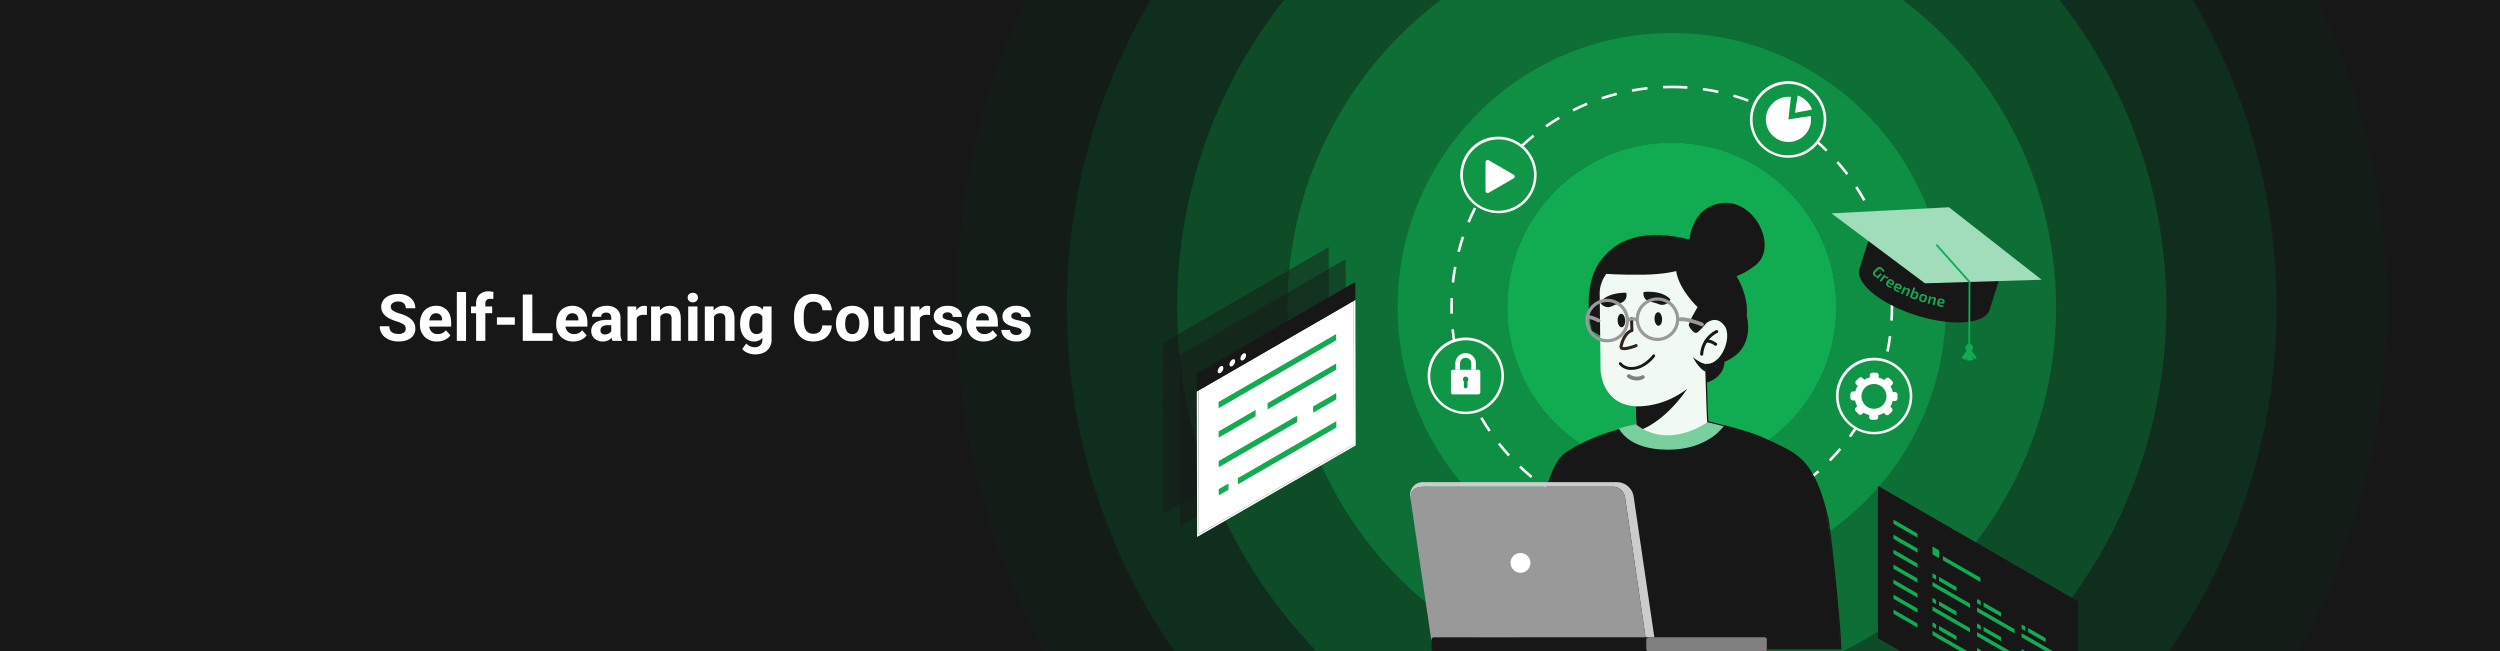 <svg xmlns="http://www.w3.org/2000/svg" xmlns:xlink="http://www.w3.org/1999/xlink" width="1920" height="500" viewBox="0 0 1920 500">
  <rect x="0" y="0" width="1920" height="500" fill="#333333" stroke="none"/>
  <defs>
    <clipPath id="clip-path">
      <rect id="Rectangle_119" data-name="Rectangle 119" width="1920" height="500" fill="none"/>
    </clipPath>
    <clipPath id="clip-Banner_Self_Learning_Course">
      <rect width="1920" height="500"/>
    </clipPath>
  </defs>
  <g id="Banner_Self_Learning_Course" clip-path="url(#clip-Banner_Self_Learning_Course)">
    <rect width="1920" height="500" fill="#fff"/>
    <g id="Group_5868" data-name="Group 5868">
      <rect id="Rectangle_118" data-name="Rectangle 118" width="1920" height="500" fill="#171717"/>
      <g id="Group_5839" data-name="Group 5839">
        <g id="Group_5838" data-name="Group 5838" clip-path="url(#clip-path)">
          <g id="Group_5836" data-name="Group 5836">
            <g id="Group_5666" data-name="Group 5666">
              <circle id="Ellipse_208" data-name="Ellipse 208" cx="549.17" cy="549.17" r="549.17" transform="translate(734.737 -313.288)" fill="#074320" opacity="0.13"/>
              <circle id="Ellipse_209" data-name="Ellipse 209" cx="464.508" cy="464.508" r="464.508" transform="translate(819.399 -228.626)" fill="#09582a" opacity="0.304"/>
              <circle id="Ellipse_210" data-name="Ellipse 210" cx="379.846" cy="379.846" r="379.846" transform="translate(904.061 -143.964)" fill="#0b6d34" opacity="0.478"/>
              <circle id="Ellipse_211" data-name="Ellipse 211" cx="295.184" cy="295.184" r="295.184" transform="translate(988.723 -59.302)" fill="#0d813d" opacity="0.652"/>
              <circle id="Ellipse_212" data-name="Ellipse 212" cx="210.522" cy="210.522" r="210.522" transform="translate(1073.385 25.36)" fill="#0f9647" opacity="0.826"/>
              <circle id="Ellipse_213" data-name="Ellipse 213" cx="125.86" cy="125.86" r="125.86" transform="translate(1158.047 110.022)" fill="#11ab51"/>
              <circle id="Ellipse_214" data-name="Ellipse 214" cx="125.86" cy="125.86" r="125.86" transform="translate(1158.047 110.022)" fill="#11ab51"/>
              <circle id="Ellipse_215" data-name="Ellipse 215" cx="125.86" cy="125.86" r="125.86" transform="translate(1158.047 110.022)" fill="#11ab51"/>
              <circle id="Ellipse_216" data-name="Ellipse 216" cx="125.86" cy="125.86" r="125.86" transform="translate(1158.047 110.022)" fill="#11ab51"/>
              <circle id="Ellipse_217" data-name="Ellipse 217" cx="125.86" cy="125.86" r="125.86" transform="translate(1158.047 110.022)" fill="#11ab51"/>
              <circle id="Ellipse_218" data-name="Ellipse 218" cx="125.86" cy="125.86" r="125.86" transform="translate(1158.047 110.022)" fill="#11ab51"/>
            </g>
            <path id="Ellipse_219" data-name="Ellipse 219" d="M169.113-1V1c-2.212,0-4.451.044-6.656.129l-.078-2C164.61-.956,166.875-1,169.113-1Zm0,0c4.016,0,8.074.142,12.062.421l-.14,2C177.094,1.14,173.082,1,169.113,1ZM150.345.024l.218,1.988c-3.94.432-7.911,1.011-11.8,1.721L138.4,1.765C142.34,1.047,146.358.461,150.345.024Zm42.832.665c3.971.562,7.968,1.274,11.882,2.116l-.421,1.955c-3.868-.832-7.818-1.536-11.742-2.091ZM126.615,4.352l.5,1.937c-3.835.986-7.683,2.124-11.436,3.382l-.635-1.9C118.84,6.5,122.734,5.35,126.615,4.352ZM216.76,5.763c3.847,1.12,7.7,2.394,11.46,3.786l-.695,1.875C223.812,10.049,220,8.79,216.2,7.683ZM103.742,12.014l.769,1.846c-3.653,1.522-7.3,3.2-10.839,4.976l-.9-1.787C96.355,15.249,100.045,13.554,103.742,12.014Zm135.638,2.13c3.646,1.656,7.281,3.466,10.8,5.379l-.954,1.758c-3.481-1.891-7.073-3.679-10.676-5.315ZM82.192,22.853l1.023,1.718c-3.4,2.025-6.773,4.2-10.024,6.462l-1.143-1.641C75.338,27.1,78.751,24.9,82.192,22.853Zm178.386,2.8c3.375,2.156,6.717,4.462,9.934,6.853l-1.193,1.605c-3.179-2.364-6.482-4.642-9.817-6.773ZM62.393,36.632l1.256,1.557C60.567,40.674,57.534,43.3,54.635,46l-1.362-1.464C56.206,41.806,59.275,39.147,62.393,36.632Zm217.543,3.415c3.038,2.611,6.022,5.364,8.869,8.184L287.4,49.652c-2.814-2.786-5.763-5.508-8.766-8.088ZM44.732,53.062l1.462,1.365c-2.7,2.9-5.335,5.923-7.826,9l-1.555-1.258C39.333,59.055,42,55.991,44.732,53.062ZM297.076,57.02c2.642,3.014,5.209,6.159,7.631,9.35l-1.593,1.209c-2.393-3.153-4.93-6.262-7.541-9.24ZM29.557,71.812l1.64,1.145c-2.269,3.248-4.448,6.617-6.479,10.013L23,81.944C25.056,78.507,27.262,75.1,29.557,71.812Zm282.1,4.423c2.192,3.357,4.289,6.833,6.235,10.333l-1.748.972c-1.923-3.459-4-6.895-6.162-10.212ZM17.18,92.516l1.785.9c-1.786,3.536-3.466,7.179-4.995,10.83l-1.845-.772C13.672,99.781,15.372,96.094,17.18,92.516Zm306.2,4.8c1.694,3.633,3.277,7.372,4.706,11.114l-1.868.714c-1.412-3.7-2.977-7.392-4.65-10.982ZM7.866,114.768l1.9.639c-1.264,3.752-2.408,7.6-3.4,11.431l-1.936-.5C5.429,122.457,6.587,118.565,7.866,114.768Zm324.119,5.086c1.158,3.835,2.193,7.761,3.074,11.671l-1.951.44c-.871-3.863-1.894-7.743-3.038-11.533ZM1.817,138.119l1.967.362c-.716,3.89-1.3,7.859-1.741,11.8l-1.988-.222C.5,146.072,1.092,142.055,1.817,138.119Zm335.476,5.265c.6,3.955,1.066,7.989,1.386,11.988l-1.994.159c-.316-3.952-.777-7.938-1.37-11.847ZM-.858,162.092l2,.081c-.093,2.3-.141,4.633-.141,6.94,0,1.658.024,3.338.073,4.992l-2,.058C-.975,172.49-1,170.791-1,169.113-1,166.78-.952,164.417-.858,162.092Zm340.076,5.335c.005.559.008,1.126.008,1.686,0,3.455-.1,6.948-.312,10.383l-2-.12c.2-3.4.308-6.848.308-10.263,0-.553,0-1.114-.008-1.667ZM1.838,186.007c.394,3.945.933,7.921,1.6,11.818l-1.971.339C.792,194.221.246,190.2-.152,186.206Zm333.944,5.242,1.983.261c-.523,3.976-1.2,7.98-2,11.9l-1.959-.4C334.6,199.135,335.265,195.178,335.782,191.249ZM5.882,209.5c.948,3.845,2.047,7.7,3.267,11.47l-1.9.616c-1.235-3.811-2.347-7.717-3.307-11.607ZM331,214.6l1.926.54c-1.082,3.858-2.317,7.726-3.672,11.5l-1.882-.676C328.711,222.235,329.931,218.413,331,214.6ZM13.228,232.177c1.486,3.668,3.123,7.331,4.868,10.888l-1.8.881c-1.766-3.6-3.423-7.306-4.926-11.018Zm309.713,4.857,1.829.809c-1.62,3.663-3.393,7.315-5.271,10.857l-1.767-.937C319.588,244.263,321.341,240.653,322.941,237.034ZM23.727,253.578c1.991,3.42,4.132,6.814,6.363,10.088l-1.653,1.126c-2.257-3.313-4.424-6.747-6.438-10.208Zm288.047,4.517,1.7,1.06c-2.123,3.4-4.4,6.761-6.755,10l-1.617-1.177C307.43,264.776,309.676,261.45,311.774,258.094ZM37.151,273.278c2.455,3.106,5.053,6.164,7.722,9.09l-1.478,1.348c-2.7-2.961-5.329-6.055-7.813-9.2Zm260.589,4.087,1.53,1.289c-2.581,3.064-5.3,6.075-8.1,8.949l-1.435-1.393C292.5,283.368,295.189,280.393,297.74,277.365ZM53.216,290.892c2.868,2.731,5.871,5.393,8.923,7.914l-1.273,1.542c-3.089-2.551-6.126-5.245-9.029-8.008Zm227.918,3.577,1.333,1.491c-2.987,2.671-6.108,5.269-9.274,7.722l-1.225-1.581C275.1,299.677,278.181,297.109,281.134,294.469ZM71.6,306.071c3.225,2.3,6.572,4.514,9.949,6.578L80.5,314.355c-3.417-2.089-6.8-4.328-10.067-6.656Zm190.688,3,1.11,1.664c-3.335,2.225-6.79,4.357-10.271,6.337l-.989-1.738C255.576,313.372,258.991,311.265,262.286,309.066ZM91.937,318.5c3.518,1.821,7.145,3.538,10.78,5.1l-.791,1.837c-3.679-1.583-7.349-3.32-10.909-5.163Zm149.631,2.351.863,1.8c-3.616,1.73-7.339,3.35-11.066,4.816l-.732-1.861C234.315,324.166,237.994,322.564,241.568,320.855Zm-127.735,7.071c3.739,1.3,7.574,2.484,11.4,3.515l-.521,1.931c-3.869-1.043-7.749-2.24-11.533-3.557Zm105.552,1.655.6,1.909c-3.823,1.2-7.739,2.27-11.64,3.191l-.459-1.947C211.738,331.824,215.608,330.763,219.385,329.581Zm-82.537,4.552c3.883.755,7.847,1.38,11.781,1.858l-.241,1.985c-3.982-.484-7.993-1.116-11.922-1.88Zm59.338.925.32,1.974c-3.95.639-7.979,1.146-11.974,1.5l-.179-1.992C188.3,336.19,192.283,335.69,196.186,335.058Zm-35.673,1.952c2.847.143,5.74.216,8.6.216,1.105,0,2.225-.011,3.329-.032l.039,2c-1.117.022-2.25.033-3.368.033-2.893,0-5.821-.074-8.7-.219Z" transform="translate(1114.794 66.769)" fill="#fff"/>
            <g id="Group_5819" data-name="Group 5819">
              <g id="Group_5811" data-name="Group 5811">
                <g id="Group_5810" data-name="Group 5810">
                  <g id="Group_5809" data-name="Group 5809">
                    <path id="Path_3506" data-name="Path 3506" d="M1341.493,242.824s7.545,25.022-17.047,35.007c0,0,.395,11.712-14.06,16.138s-87.956-40-87.956-40-8.182-32.385,6.116-52.785,38.312-24.593,67.386-17.606S1343.845,220.093,1341.493,242.824Z" fill="#171717"/>
                    <path id="Path_3507" data-name="Path 3507" d="M1165.324,498.767h248.284s-3.321-57.442-10.254-99.863c-4.069-24.9-12.7-41.09-22.572-48.186-17.88-12.833-42.489-20.442-57-24.081-7.355-1.858-12.129-2.7-12.129-2.7l-54.911,2.327s-5.086.939-12.637,3.052c-11.542,3.228-28.854,9.214-42.587,18.877C1178.783,364.2,1165.324,498.767,1165.324,498.767Z" fill="#171717"/>
                    <path id="Path_3508" data-name="Path 3508" d="M1244.068,329.317c3.267,5.614,12.246,15.122,35.623,15.513,27.974.469,40.729-13.694,44.054-18.193-7.355-1.858-12.128-2.7-12.128-2.7l-54.911,2.327S1251.619,327.2,1244.068,329.317Z" fill="#7acf9e"/>
                    <path id="Path_3508_-_Outline" data-name="Path 3508 - Outline" d="M1311.65,323.436l.054.009c.048.008,4.875.865,12.164,2.707l.723.183-.443.6a41.634,41.634,0,0,1-12.591,10.9,53.131,53.131,0,0,1-12.765,5.271,67.869,67.869,0,0,1-17.749,2.24c-.449,0-.907,0-1.36-.011-23.613-.395-32.72-10.045-36.047-15.761l-.325-.559.623-.174c7.486-2.095,12.631-3.053,12.682-3.062l.035-.006h.035Zm11.238,3.5c-6.438-1.6-10.782-2.4-11.305-2.5l-54.82,2.323c-.443.084-5.145.986-11.927,2.859,3.482,5.582,12.5,14.334,34.864,14.708.448.008.9.011,1.343.011a66.872,66.872,0,0,0,17.487-2.2,52.131,52.131,0,0,0,12.525-5.17A41.313,41.313,0,0,0,1322.888,326.938Z" fill="#7acf9e"/>
                    <g id="Group_5683" data-name="Group 5683">
                      <g id="Group_5674" data-name="Group 5674">
                        <g id="Group_5673" data-name="Group 5673">
                          <g id="Group_5672" data-name="Group 5672">
                            <g id="Group_5671" data-name="Group 5671">
                              <g id="Group_5670" data-name="Group 5670">
                                <g id="Group_5669" data-name="Group 5669">
                                  <g id="Group_5668" data-name="Group 5668">
                                    <g id="Group_5667" data-name="Group 5667">
                                      <path id="Path_3509" data-name="Path 3509" d="M1256.158,312.412l.587,13.854a43.046,43.046,0,0,0,5.049,3.228c24.667,13.428,49.862-5.554,49.862-5.554l-2.035-48.033-47.088,32.152Z" fill="#f0f9f2"/>
                                    </g>
                                  </g>
                                </g>
                              </g>
                            </g>
                          </g>
                        </g>
                      </g>
                      <g id="Group_5682" data-name="Group 5682">
                        <g id="Group_5681" data-name="Group 5681">
                          <g id="Group_5680" data-name="Group 5680">
                            <g id="Group_5679" data-name="Group 5679">
                              <g id="Group_5678" data-name="Group 5678">
                                <g id="Group_5677" data-name="Group 5677">
                                  <g id="Group_5676" data-name="Group 5676">
                                    <g id="Group_5675" data-name="Group 5675">
                                      <path id="Path_3510" data-name="Path 3510" d="M1256.158,312.412l.587,13.854a43.046,43.046,0,0,0,5.049,3.228c20.139-8.977,34.138-31.1,34.138-31.1l-33.4,9.664Z" fill="#171717"/>
                                    </g>
                                  </g>
                                </g>
                              </g>
                            </g>
                          </g>
                        </g>
                      </g>
                    </g>
                    <g id="Group_5691" data-name="Group 5691">
                      <g id="Group_5690" data-name="Group 5690">
                        <g id="Group_5689" data-name="Group 5689">
                          <g id="Group_5688" data-name="Group 5688">
                            <g id="Group_5687" data-name="Group 5687">
                              <g id="Group_5686" data-name="Group 5686">
                                <g id="Group_5685" data-name="Group 5685">
                                  <g id="Group_5684" data-name="Group 5684">
                                    <path id="Path_3511" data-name="Path 3511" d="M1228.549,224.718l.352,30.028.078,7.355.02,1.331v.078l.235,21.186s1.174,28.658,30.967,27.328a62.784,62.784,0,0,0,29.6-9.351,82.2,82.2,0,0,0,20.208-17.2.02.02,0,0,1,.02-.02l.078-6.044.352-31.3.2-16.745s2.5-30.224-26.311-34.508c-21.049-3.11-40.475,1.174-49.884,12.481-.313.372-.607.743-.88,1.135A25.584,25.584,0,0,0,1228.549,224.718Z" fill="#f0f9f2"/>
                                  </g>
                                </g>
                              </g>
                            </g>
                          </g>
                        </g>
                      </g>
                    </g>
                    <g id="Group_5694" data-name="Group 5694">
                      <g id="Group_5693" data-name="Group 5693">
                        <g id="Group_5692" data-name="Group 5692">
                          <path id="Path_3512" data-name="Path 3512" d="M1252.2,284.066a16.994,16.994,0,0,0,4.415-.4c8.463-1.842,14.1-9.4,14.331-9.726a1.1,1.1,0,0,0-1.777-1.306c-.052.072-5.389,7.216-13.023,8.877-7.56,1.645-10.821-2.828-10.853-2.874a1.1,1.1,0,0,0-1.8,1.272A11.407,11.407,0,0,0,1252.2,284.066Z" fill="#171717"/>
                        </g>
                      </g>
                    </g>
                    <g id="Group_5700" data-name="Group 5700">
                      <g id="Group_5699" data-name="Group 5699">
                        <g id="Group_5698" data-name="Group 5698">
                          <g id="Group_5697" data-name="Group 5697">
                            <g id="Group_5696" data-name="Group 5696">
                              <g id="Group_5695" data-name="Group 5695">
                                <path id="Path_3513" data-name="Path 3513" d="M1250.993,290.582a9.607,9.607,0,0,1-.954-.583,1.46,1.46,0,0,1,1.7-2.37c.193.136,4.513,3.123,9.261.679a1.459,1.459,0,0,1,1.336,2.6A12.052,12.052,0,0,1,1250.993,290.582Z" fill="gray"/>
                              </g>
                            </g>
                          </g>
                        </g>
                      </g>
                    </g>
                    <g id="Group_5707" data-name="Group 5707">
                      <g id="Group_5706" data-name="Group 5706">
                        <g id="Group_5705" data-name="Group 5705">
                          <g id="Group_5704" data-name="Group 5704">
                            <g id="Group_5703" data-name="Group 5703">
                              <g id="Group_5702" data-name="Group 5702">
                                <g id="Group_5701" data-name="Group 5701">
                                  <path id="Path_3514" data-name="Path 3514" d="M1249.724,268.69a39.9,39.9,0,0,0,7.244-2.177,1.178,1.178,0,0,0-.868-2.19c-4.435,1.757-9.277,2.755-9.965,2.053h0a1.719,1.719,0,0,1,.039-.289c2.251-9.9,7.317-11.1,7.368-11.108a1.192,1.192,0,0,0,.946-1.191l-.283-9.18a1.177,1.177,0,1,0-2.353.073l.256,8.312c-1.938.827-6.2,3.622-8.232,12.572a2.5,2.5,0,0,0,.728,2.6C1245.639,269.053,1247.6,269.06,1249.724,268.69Z" fill="#2f241c"/>
                                </g>
                              </g>
                            </g>
                          </g>
                        </g>
                      </g>
                    </g>
                    <g id="Group_5715" data-name="Group 5715">
                      <g id="Group_5714" data-name="Group 5714">
                        <g id="Group_5713" data-name="Group 5713">
                          <g id="Group_5712" data-name="Group 5712">
                            <g id="Group_5711" data-name="Group 5711">
                              <g id="Group_5710" data-name="Group 5710">
                                <g id="Group_5709" data-name="Group 5709">
                                  <g id="Group_5708" data-name="Group 5708">
                                    <path id="Path_3515" data-name="Path 3515" d="M1282.818,229.884h0a6.741,6.741,0,0,1-8.655,3.794,37.512,37.512,0,0,0-6.84-1.928,6.2,6.2,0,0,1-5.006-7.482h0S1276.133,222.409,1282.818,229.884Z" fill="#171717"/>
                                  </g>
                                </g>
                              </g>
                            </g>
                          </g>
                        </g>
                      </g>
                    </g>
                    <g id="Group_5723" data-name="Group 5723">
                      <g id="Group_5722" data-name="Group 5722">
                        <g id="Group_5721" data-name="Group 5721">
                          <g id="Group_5720" data-name="Group 5720">
                            <g id="Group_5719" data-name="Group 5719">
                              <g id="Group_5718" data-name="Group 5718">
                                <g id="Group_5717" data-name="Group 5717">
                                  <g id="Group_5716" data-name="Group 5716">
                                    <path id="Path_3516" data-name="Path 3516" d="M1228.943,232.166h0a6.742,6.742,0,0,0,8.945,3.049,37.526,37.526,0,0,1,6.652-2.5,6.2,6.2,0,0,0,4.356-7.879h0S1234.972,224.153,1228.943,232.166Z" fill="#171717"/>
                                  </g>
                                </g>
                              </g>
                            </g>
                          </g>
                        </g>
                      </g>
                    </g>
                    <g id="Group_5740" data-name="Group 5740">
                      <g id="Group_5731" data-name="Group 5731">
                        <g id="Group_5730" data-name="Group 5730">
                          <g id="Group_5729" data-name="Group 5729">
                            <g id="Group_5728" data-name="Group 5728">
                              <g id="Group_5727" data-name="Group 5727">
                                <g id="Group_5726" data-name="Group 5726">
                                  <g id="Group_5725" data-name="Group 5725">
                                    <g id="Group_5724" data-name="Group 5724">
                                      <path id="Path_3517" data-name="Path 3517" d="M1270.679,245.1c.121,2.865,1.518,5.131,3.121,5.063s2.8-2.444,2.682-5.308-1.518-5.131-3.121-5.063S1270.558,242.237,1270.679,245.1Z" fill="#171717"/>
                                    </g>
                                  </g>
                                </g>
                              </g>
                            </g>
                          </g>
                        </g>
                      </g>
                      <g id="Group_5739" data-name="Group 5739">
                        <g id="Group_5738" data-name="Group 5738">
                          <g id="Group_5737" data-name="Group 5737">
                            <g id="Group_5736" data-name="Group 5736">
                              <g id="Group_5735" data-name="Group 5735">
                                <g id="Group_5734" data-name="Group 5734">
                                  <g id="Group_5733" data-name="Group 5733">
                                    <g id="Group_5732" data-name="Group 5732">
                                      <path id="Path_3518" data-name="Path 3518" d="M1242.343,246.3c.121,2.863,1.518,5.13,3.121,5.062s2.8-2.444,2.682-5.308-1.519-5.131-3.122-5.063S1242.221,243.437,1242.343,246.3Z" fill="#171717"/>
                                    </g>
                                  </g>
                                </g>
                              </g>
                            </g>
                          </g>
                        </g>
                      </g>
                    </g>
                    <g id="Group_5748" data-name="Group 5748">
                      <g id="Group_5747" data-name="Group 5747">
                        <g id="Group_5746" data-name="Group 5746">
                          <g id="Group_5745" data-name="Group 5745">
                            <g id="Group_5744" data-name="Group 5744">
                              <g id="Group_5743" data-name="Group 5743">
                                <g id="Group_5742" data-name="Group 5742">
                                  <g id="Group_5741" data-name="Group 5741">
                                    <path id="Path_3519" data-name="Path 3519" d="M1300.179,274.259c.149.312,4.29,8.9,9.819,11.227l.027-.031.068-6.033S1305.356,278.818,1300.179,274.259Z" fill="#171717"/>
                                  </g>
                                </g>
                              </g>
                            </g>
                          </g>
                        </g>
                      </g>
                    </g>
                    <g id="Group_5756" data-name="Group 5756">
                      <g id="Group_5755" data-name="Group 5755">
                        <g id="Group_5754" data-name="Group 5754">
                          <g id="Group_5753" data-name="Group 5753">
                            <g id="Group_5752" data-name="Group 5752">
                              <g id="Group_5751" data-name="Group 5751">
                                <g id="Group_5750" data-name="Group 5750">
                                  <g id="Group_5749" data-name="Group 5749">
                                    <path id="Path_3520" data-name="Path 3520" d="M1304.582,254.145s10.8-15.868,19.7-4.135c7.335,9.668-4.637,36.18-18.7,27.865Z" fill="#f0f9f2"/>
                                  </g>
                                </g>
                              </g>
                            </g>
                          </g>
                        </g>
                      </g>
                    </g>
                    <g id="Group_5764" data-name="Group 5764">
                      <g id="Group_5763" data-name="Group 5763">
                        <g id="Group_5762" data-name="Group 5762">
                          <g id="Group_5761" data-name="Group 5761">
                            <g id="Group_5760" data-name="Group 5760">
                              <g id="Group_5759" data-name="Group 5759">
                                <g id="Group_5758" data-name="Group 5758">
                                  <g id="Group_5757" data-name="Group 5757">
                                    <path id="Path_3521" data-name="Path 3521" d="M1306.957,273.177c-.043,0-.087,0-.13,0a1.18,1.18,0,0,1-1.1-1.256,22.067,22.067,0,0,1,12.154-18.346,1.179,1.179,0,0,1,.967,2.151h0a19.7,19.7,0,0,0-10.767,16.353A1.18,1.18,0,0,1,1306.957,273.177Z" fill="#171717"/>
                                  </g>
                                </g>
                              </g>
                            </g>
                          </g>
                        </g>
                      </g>
                    </g>
                    <g id="Group_5772" data-name="Group 5772">
                      <g id="Group_5771" data-name="Group 5771">
                        <g id="Group_5770" data-name="Group 5770">
                          <g id="Group_5769" data-name="Group 5769">
                            <g id="Group_5768" data-name="Group 5768">
                              <g id="Group_5767" data-name="Group 5767">
                                <g id="Group_5766" data-name="Group 5766">
                                  <g id="Group_5765" data-name="Group 5765">
                                    <path id="Path_3522" data-name="Path 3522" d="M1317.651,265.568a1.173,1.173,0,0,1-.753-.232c-1.061-.787-4.253-2.7-6.263-2.09a1.179,1.179,0,1,1-.682-2.258c3.5-1.055,7.867,2.094,8.354,2.457a1.179,1.179,0,0,1-.656,2.123Z" fill="#171717"/>
                                  </g>
                                </g>
                              </g>
                            </g>
                          </g>
                        </g>
                      </g>
                    </g>
                    <path id="Path_3523" data-name="Path 3523" d="M1310.457,248.106s-6.132,7.853-8.088,7.573-4.472-3.481-5.31-5.513,6.7-14.284,6.7-14.284-14.245-13.179-16.48-27.711c0,0-8.537,2.515-25.119,2.795s-32.821-.839-32.821-.839,11.44-21.8,46.707-19,43.5,24.313,43.5,24.313v17.606Z" fill="#171717"/>
                    <path id="Path_3524" data-name="Path 3524" d="M1297.338,186.653s.28-27.946,25.431-30.741,43.037,34.094,25.431,47.788-29.419,10.15-29.419,10.15Z" fill="#171717"/>
                    <g id="Group_5808" data-name="Group 5808">
                      <g id="Group_5779" data-name="Group 5779">
                        <g id="Group_5778" data-name="Group 5778">
                          <g id="Group_5777" data-name="Group 5777">
                            <g id="Group_5776" data-name="Group 5776">
                              <g id="Group_5775" data-name="Group 5775">
                                <g id="Group_5774" data-name="Group 5774">
                                  <g id="Group_5773" data-name="Group 5773">
                                    <path id="Path_3525" data-name="Path 3525" d="M1256.281,243.478a16.736,16.736,0,1,1,14.966,18.335A16.752,16.752,0,0,1,1256.281,243.478Zm2.458.249a14.265,14.265,0,1,0,15.629-12.755A14.282,14.282,0,0,0,1258.739,243.727Z" fill="#999"/>
                                  </g>
                                </g>
                              </g>
                            </g>
                          </g>
                        </g>
                      </g>
                      <g id="Group_5786" data-name="Group 5786">
                        <g id="Group_5785" data-name="Group 5785">
                          <g id="Group_5784" data-name="Group 5784">
                            <g id="Group_5783" data-name="Group 5783">
                              <g id="Group_5782" data-name="Group 5782">
                                <g id="Group_5781" data-name="Group 5781">
                                  <g id="Group_5780" data-name="Group 5780">
                                    <path id="Path_3526" data-name="Path 3526" d="M1217.69,244.523a16.736,16.736,0,1,1,14.965,18.336A16.753,16.753,0,0,1,1217.69,244.523Zm2.457.249a14.266,14.266,0,1,0,15.629-12.754A14.282,14.282,0,0,0,1220.147,244.772Z" fill="#999"/>
                                  </g>
                                </g>
                              </g>
                            </g>
                          </g>
                        </g>
                      </g>
                      <g id="Group_5793" data-name="Group 5793">
                        <g id="Group_5792" data-name="Group 5792">
                          <g id="Group_5791" data-name="Group 5791">
                            <g id="Group_5790" data-name="Group 5790">
                              <g id="Group_5789" data-name="Group 5789">
                                <g id="Group_5788" data-name="Group 5788">
                                  <g id="Group_5787" data-name="Group 5787">
                                    <path id="Path_3527" data-name="Path 3527" d="M1250.747,247.476c2.485-2.755,5.418-.623,5.747-.369l1.525-1.943a6.524,6.524,0,0,0-9.107.657Z" fill="#999"/>
                                  </g>
                                </g>
                              </g>
                            </g>
                          </g>
                        </g>
                      </g>
                      <g id="Group_5800" data-name="Group 5800">
                        <g id="Group_5799" data-name="Group 5799">
                          <g id="Group_5798" data-name="Group 5798">
                            <g id="Group_5797" data-name="Group 5797">
                              <g id="Group_5796" data-name="Group 5796">
                                <g id="Group_5795" data-name="Group 5795">
                                  <g id="Group_5794" data-name="Group 5794">
                                    <path id="Path_3528" data-name="Path 3528" d="M1289.908,246.561a1.864,1.864,0,0,0,1.445.159c.216-.042,3.6-.607,15.143,3.717a1.483,1.483,0,0,0,2.028-.774,1.7,1.7,0,0,0-1.18-1.974c-13.285-4.978-17-4.022-17.613-3.779a1.286,1.286,0,0,0-.571,1.955A1.967,1.967,0,0,0,1289.908,246.561Z" fill="#999"/>
                                  </g>
                                </g>
                              </g>
                            </g>
                          </g>
                        </g>
                      </g>
                      <g id="Group_5807" data-name="Group 5807">
                        <g id="Group_5806" data-name="Group 5806">
                          <g id="Group_5805" data-name="Group 5805">
                            <g id="Group_5804" data-name="Group 5804">
                              <g id="Group_5803" data-name="Group 5803">
                                <g id="Group_5802" data-name="Group 5802">
                                  <g id="Group_5801" data-name="Group 5801">
                                    <path id="Path_3529" data-name="Path 3529" d="M1218.232,244.659a1.555,1.555,0,0,0,.886.245c2.628-.07,6.577,1.78,7.877,2.5a1.447,1.447,0,0,0,1.991-.51,1.467,1.467,0,0,0-.648-1.969c-.223-.121-5.479-3-9.483-2.893a1.346,1.346,0,0,0-1.341,1.477A1.541,1.541,0,0,0,1218.232,244.659Z" fill="#999"/>
                                  </g>
                                </g>
                              </g>
                            </g>
                          </g>
                        </g>
                      </g>
                    </g>
                  </g>
                  <path id="Path_3530" data-name="Path 3530" d="M1414.108,498.782l-1-.031c.2-6.475-1.945-30.836-4.019-51.474-2.431-24.19-4.885-44.8-5.835-49.006-3.422-15.146-7.866-27.186-13.208-35.785a41.791,41.791,0,0,0-10.632-11.957c-.51-.4-.951-.747-1.3-1.059-2.486-2.238-17.926-9.859-27.635-13.913-5.342-2.23-16.01-5.276-21.894-6.893-8.45-2.322-15.733-4.092-16.984-4.227l-.38-.041-.06-.378c-.5-3.144-1.526-42.124-1.569-43.782l1-.026c.01.394,1.008,38.272,1.513,43.291,2.168.372,9.472,2.2,16.745,4.2,5.906,1.623,16.621,4.683,22.014,6.934,4.58,1.913,10.862,4.814,16.394,7.571,3.583,1.786,9.844,5.008,11.525,6.522.322.29.75.626,1.247,1.016a42.7,42.7,0,0,1,10.864,12.215c5.4,8.694,9.888,20.837,13.334,36.092.62,2.746,1.685,11.228,2.469,17.859,1.049,8.879,2.252,19.983,3.386,31.267C1412.161,467.848,1414.309,492.259,1414.108,498.782Z" fill="#171717"/>
                </g>
              </g>
              <g id="Group_5815" data-name="Group 5815">
                <g id="Group_5812" data-name="Group 5812">
                  <path id="Path_3531" data-name="Path 3531" d="M1266,492.915v.019h-.158A.455.455,0,0,0,1266,492.915Z" fill="#263238"/>
                  <path id="Path_3532" data-name="Path 3532" d="M1265.582,489.416l.017.052a1.509,1.509,0,0,1,.405-.052Zm.264,3.518H1266v-.019A.455.455,0,0,1,1265.846,492.934Z" fill="#263238"/>
                </g>
                <g id="Group_5813" data-name="Group 5813">
                  <path id="Path_3533" data-name="Path 3533" d="M1265.846,492.934H1266v-.019A.455.455,0,0,1,1265.846,492.934Z" fill="#263238"/>
                </g>
                <g id="Group_5814" data-name="Group 5814">
                  <path id="Path_3534" data-name="Path 3534" d="M1266,489.416a1.509,1.509,0,0,0-.405.052l-.017-.052Z" fill="#fff"/>
                  <path id="Path_3535" data-name="Path 3535" d="M1265.582,489.416l.017.052a1.509,1.509,0,0,1,.405-.052Zm.264,3.518H1266v-.019A.455.455,0,0,1,1265.846,492.934Z" fill="#263238"/>
                </g>
                <path id="Path_3536" data-name="Path 3536" d="M1270.524,489.416h-6.719l-15.81-107.652a9.616,9.616,0,0,0-9.163-7.968H1097.024q-2.111-.079-3.852,0a17.133,17.133,0,0,0-1.723.141c-.3.017-.581.052-.845.087a11.978,11.978,0,0,0-2.972.792,6.113,6.113,0,0,0-1.723.985c-2.2,1.741-2.85,4.8-2.251,9.761l-.563-3.8a9.749,9.749,0,0,1,7.808-11.327,10.137,10.137,0,0,1,2.059-.158h149.07a13.156,13.156,0,0,1,12.593,10.938Z" fill="#ccc"/>
                <path id="Path_3537" data-name="Path 3537" d="M1355.154,489.416H1266a1.509,1.509,0,0,0-.405.052,1.755,1.755,0,0,0-1.354,1.707v7.263A1.765,1.765,0,0,0,1266,500.2h89.15a1.764,1.764,0,0,0,1.759-1.759v-7.263A1.763,1.763,0,0,0,1355.154,489.416ZM1266,492.934h-.158a.455.455,0,0,0,.158-.019Z" fill="gray"/>
                <path id="Path_3538" data-name="Path 3538" d="M1265.582,489.416l.017.052a1.509,1.509,0,0,1,.405-.052Z" fill="#263238"/>
                <path id="Path_3539" data-name="Path 3539" d="M1266,500.2H1101.21a1.753,1.753,0,0,1-1.759-1.759v-7.263a1.72,1.72,0,0,1,1.266-1.671,1.161,1.161,0,0,1,.493-.088h164.372l.017.052a1.755,1.755,0,0,0-1.354,1.707v7.263A1.765,1.765,0,0,0,1266,500.2Z" fill="#171717"/>
                <path id="Path_3540" data-name="Path 3540" d="M1263.805,489.416h-162.6a1.161,1.161,0,0,0-.493.088,1.72,1.72,0,0,0-1.266,1.671v.914a1.908,1.908,0,0,1-.229-.651l-15.389-104.7-.141-.9a1.611,1.611,0,0,1-.034-.282c-.6-4.959.052-8.02,2.251-9.761a6.113,6.113,0,0,1,1.723-.985,11.978,11.978,0,0,1,2.972-.792c.264-.035.546-.07.845-.087a17.133,17.133,0,0,1,1.723-.141q1.742-.079,3.852,0h141.808a9.616,9.616,0,0,1,9.163,7.968Z" fill="#999"/>
              </g>
              <g id="Group_5818" data-name="Group 5818">
                <g id="Group_5817" data-name="Group 5817">
                  <g id="Group_5816" data-name="Group 5816">
                    <path id="Path_3541" data-name="Path 3541" d="M1175.338,432.282a7.607,7.607,0,1,1-7.608-7.607A7.608,7.608,0,0,1,1175.338,432.282Z" fill="#fff"/>
                  </g>
                </g>
              </g>
            </g>
            <g id="Group_5820" data-name="Group 5820">
              <circle id="Ellipse_220" data-name="Ellipse 220" cx="28.459" cy="28.459" r="28.459" transform="translate(1344.689 63.348)" fill="#0f9647"/>
              <path id="Ellipse_220_-_Outline" data-name="Ellipse 220 - Outline" d="M28.459-1A29.467,29.467,0,0,1,39.927,55.6,29.467,29.467,0,0,1,16.992,1.315,29.276,29.276,0,0,1,28.459-1Zm0,56.919A27.467,27.467,0,0,0,39.148,3.157a27.467,27.467,0,0,0-21.376,50.6A27.287,27.287,0,0,0,28.459,55.919Z" transform="translate(1344.689 63.348)" fill="#fff"/>
            </g>
            <g id="Group_5823" data-name="Group 5823">
              <circle id="Ellipse_221" data-name="Ellipse 221" cx="28.459" cy="28.459" r="28.459" transform="translate(1410.75 275.739)" fill="#0f9647"/>
              <path id="Ellipse_221_-_Outline" data-name="Ellipse 221 - Outline" d="M28.459-1A29.467,29.467,0,0,1,39.927,55.6,29.467,29.467,0,0,1,16.992,1.315,29.276,29.276,0,0,1,28.459-1Zm0,56.919A27.467,27.467,0,0,0,39.148,3.157a27.467,27.467,0,0,0-21.376,50.6A27.287,27.287,0,0,0,28.459,55.919Z" transform="translate(1410.75 275.739)" fill="#fff"/>
              <g id="Group_5822" data-name="Group 5822">
                <g id="Group_5821" data-name="Group 5821">
                  <path id="Path_3542" data-name="Path 3542" d="M1455.388,301.1l-1.734-.026a14.634,14.634,0,0,0-1.738-4.293l1.264-1.23a1.969,1.969,0,0,0,.046-2.776l-2.066-2.132a1.976,1.976,0,0,0-2.782-.04l-1.285,1.25a14.823,14.823,0,0,0-4.223-1.8l.025-1.809a1.971,1.971,0,0,0-1.935-2l-1.748-.025-1.22-.02a1.977,1.977,0,0,0-1.995,1.935l-.026,1.814a14.719,14.719,0,0,0-4.273,1.678l-1.249-1.285a1.965,1.965,0,0,0-2.777-.04l-2.132,2.066a1.969,1.969,0,0,0-.04,2.776l1.23,1.265a14.683,14.683,0,0,0-1.865,4.243l-1.728-.025a1.973,1.973,0,0,0-2,1.94l-.045,2.963a1.971,1.971,0,0,0,1.935,2l1.688.025a14.58,14.58,0,0,0,1.7,4.374l-1.184,1.149a1.97,1.97,0,0,0-.04,2.781l2.066,2.127a1.964,1.964,0,0,0,2.776.04l1.164-1.128a14.661,14.661,0,0,0,4.344,1.889l-.025,1.608a1.971,1.971,0,0,0,1.94,1.99l1.749.025,1.214.021a1.972,1.972,0,0,0,2-1.935l.02-1.608a14.515,14.515,0,0,0,4.4-1.759l1.129,1.164a1.979,1.979,0,0,0,2.781.041l2.127-2.066a1.971,1.971,0,0,0,.04-2.782l-1.149-1.184a14.768,14.768,0,0,0,1.835-4.324l1.683.025a1.97,1.97,0,0,0,1.99-1.935l.046-2.968A1.978,1.978,0,0,0,1455.388,301.1Zm-16.176,12.819h-.141a9.5,9.5,0,0,1,.141-19.007h.136a9.5,9.5,0,0,1-.136,19.007Z" fill="#fff"/>
                </g>
              </g>
            </g>
            <g id="Group_5824" data-name="Group 5824">
              <circle id="Ellipse_222" data-name="Ellipse 222" cx="28.459" cy="28.459" r="28.459" transform="translate(1122.204 105.942)" fill="#0f9647"/>
              <path id="Ellipse_222_-_Outline" data-name="Ellipse 222 - Outline" d="M28.459-1A29.467,29.467,0,0,1,39.927,55.6,29.467,29.467,0,0,1,16.992,1.315,29.276,29.276,0,0,1,28.459-1Zm0,56.919A27.467,27.467,0,0,0,39.148,3.157a27.467,27.467,0,0,0-21.376,50.6A27.287,27.287,0,0,0,28.459,55.919Z" transform="translate(1122.204 105.942)" fill="#fff"/>
              <path id="Path_3543" data-name="Path 3543" d="M1162.449,134.139l-19.1-11.024a1.646,1.646,0,0,0-2.469,1.425v22.05a1.646,1.646,0,0,0,2.469,1.426l19.1-11.025A1.646,1.646,0,0,0,1162.449,134.139Z" fill="#fff" fill-rule="evenodd"/>
            </g>
            <g id="Group_5828" data-name="Group 5828">
              <circle id="Ellipse_223" data-name="Ellipse 223" cx="28.459" cy="28.459" r="28.459" transform="translate(1097.146 260.232)" fill="#0f9647"/>
              <path id="Ellipse_223_-_Outline" data-name="Ellipse 223 - Outline" d="M28.459-1A29.467,29.467,0,0,1,39.927,55.6,29.467,29.467,0,0,1,16.992,1.315,29.276,29.276,0,0,1,28.459-1Zm0,56.919A27.467,27.467,0,0,0,39.148,3.157a27.467,27.467,0,0,0-21.376,50.6A27.287,27.287,0,0,0,28.459,55.919Z" transform="translate(1097.146 260.232)" fill="#fff"/>
              <g id="Group_5827" data-name="Group 5827">
                <path id="Path_3544" data-name="Path 3544" d="M1135.322,283.975H1115.89a1.56,1.56,0,0,0-1.56,1.56V301.35a1.56,1.56,0,0,0,1.56,1.56h19.432a1.561,1.561,0,0,0,1.56-1.56V285.535A1.561,1.561,0,0,0,1135.322,283.975Zm-8.273,8.861v4.013a1.4,1.4,0,0,1-2.81,0v-3.955a2.056,2.056,0,0,1-.721-1.568,2.093,2.093,0,1,1,3.531,1.51Z" fill="#fff"/>
                <g id="Group_5826" data-name="Group 5826">
                  <g id="Group_5825" data-name="Group 5825">
                    <path id="Path_3545" data-name="Path 3545" d="M1133.513,279.114v4.861h-3.568v-4.861a4.338,4.338,0,1,0-8.676,0v4.861H1117.7v-4.861a7.905,7.905,0,1,1,15.811,0Z" fill="#fff"/>
                  </g>
                </g>
              </g>
            </g>
            <g id="Group_5835" data-name="Group 5835">
              <g id="Group_5831" data-name="Group 5831">
                <g id="Group_5830" data-name="Group 5830">
                  <g id="Group_5829" data-name="Group 5829">
                    <path id="Path_3546" data-name="Path 3546" d="M1373.523,91.7l17.146-2.62a17.345,17.345,0,1,1-15.241-14.62Z" fill="#fff"/>
                  </g>
                </g>
              </g>
              <g id="Group_5834" data-name="Group 5834">
                <g id="Group_5833" data-name="Group 5833">
                  <g id="Group_5832" data-name="Group 5832">
                    <path id="Path_3547" data-name="Path 3547" d="M1380.635,73.316l-2.082,13.29,13.046-2.45S1389.681,76.708,1380.635,73.316Z" fill="#fff"/>
                  </g>
                </g>
              </g>
            </g>
          </g>
          <g id="Group_5837" data-name="Group 5837">
            <path id="Pfad_45117" data-name="Pfad 45117" d="M1442.219,373.129V490.1l153.769,88.779V461.909Z" fill="#171717"/>
            <path id="Pfad_45119" data-name="Pfad 45119" d="M1472.636,412.945l-18.471-10.664v-3.2l18.471,10.664Z" fill="#11ab51"/>
            <path id="Pfad_45119-2" data-name="Pfad 45119" d="M1472.636,424.459,1454.165,413.8v-3.2l18.471,10.664Z" fill="#11ab51"/>
            <path id="Pfad_45119-3" data-name="Pfad 45119" d="M1472.636,435.974l-18.471-10.664v-3.2l18.471,10.664Z" fill="#11ab51"/>
            <path id="Pfad_45119-4" data-name="Pfad 45119" d="M1520.946,446.923l-28.815-16.616v-3.2l28.856,16.6Z" fill="#11ab51"/>
            <path id="Pfad_45119-5" data-name="Pfad 45119" d="M1512.962,466.8l-28.815-16.616v-3.2l28.856,16.6Z" fill="#11ab51"/>
            <path id="Pfad_45119-6" data-name="Pfad 45119" d="M1472.636,447.488l-18.471-10.664v-3.2l18.471,10.664Z" fill="#11ab51"/>
            <path id="Pfad_45119-7" data-name="Pfad 45119" d="M1472.636,459l-18.471-10.664v-3.2l18.471,10.664Z" fill="#11ab51"/>
            <path id="Pfad_45119-8" data-name="Pfad 45119" d="M1472.636,470.517l-18.471-10.664v-3.2l18.471,10.664Z" fill="#11ab51"/>
            <path id="Pfad_45119-9" data-name="Pfad 45119" d="M1472.636,482.032l-18.471-10.664v-3.2l18.471,10.664Z" fill="#11ab51"/>
            <path id="Pfad_45145" data-name="Pfad 45145" d="M1484.171,425.759l5.061,2.923v-6.047l-5.061-2.922Z" fill="#11ab51"/>
            <path id="Path_3548" data-name="Path 3548" d="M1502.612,450.78V454l-13.445-7.753v-3.2Z" fill="#11ab51"/>
            <path id="Pfad_45145-2" data-name="Pfad 45145" d="M1484.171,443.656l2.8,1.619v-3.348l-2.8-1.618Z" fill="#11ab51"/>
            <path id="Pfad_45119-10" data-name="Pfad 45119" d="M1512.962,485.622l-28.815-16.617v-3.2L1513,482.4Z" fill="#11ab51"/>
            <path id="Path_3549" data-name="Path 3549" d="M1502.612,469.6v3.219l-13.445-7.753v-3.2Z" fill="#11ab51"/>
            <path id="Pfad_45145-3" data-name="Pfad 45145" d="M1484.171,462.476l2.8,1.618v-3.347l-2.8-1.618Z" fill="#11ab51"/>
            <path id="Pfad_45119-11" data-name="Pfad 45119" d="M1512.962,504.442l-28.815-16.617v-3.2l28.856,16.6Z" fill="#11ab51"/>
            <path id="Path_3550" data-name="Path 3550" d="M1502.612,488.419v3.219l-13.445-7.753v-3.2Z" fill="#11ab51"/>
            <path id="Pfad_45145-4" data-name="Pfad 45145" d="M1484.171,481.3l2.8,1.618v-3.348l-2.8-1.617Z" fill="#11ab51"/>
            <path id="Pfad_45119-12" data-name="Pfad 45119" d="M1547.18,486.437l-28.816-16.617v-3.2l28.856,16.6Z" fill="#11ab51"/>
            <path id="Path_3551" data-name="Path 3551" d="M1536.83,470.414v3.219l-13.445-7.753v-3.2Z" fill="#11ab51"/>
            <path id="Pfad_45145-5" data-name="Pfad 45145" d="M1518.388,463.291l2.8,1.618v-3.348l-2.8-1.617Z" fill="#11ab51"/>
            <path id="Pfad_45119-13" data-name="Pfad 45119" d="M1547.18,505.256l-28.816-16.616v-3.2l28.856,16.6Z" fill="#11ab51"/>
            <path id="Path_3552" data-name="Path 3552" d="M1536.83,489.234v3.219l-13.445-7.753v-3.2Z" fill="#11ab51"/>
            <path id="Pfad_45145-6" data-name="Pfad 45145" d="M1518.388,482.111l2.8,1.618v-3.348l-2.8-1.618Z" fill="#11ab51"/>
            <path id="Pfad_45119-14" data-name="Pfad 45119" d="M1547.18,524.076l-28.816-16.617v-3.2l28.856,16.6Z" fill="#11ab51"/>
            <path id="Path_3553" data-name="Path 3553" d="M1536.83,508.054v3.219l-13.445-7.753v-3.2Z" fill="#11ab51"/>
            <path id="Pfad_45145-7" data-name="Pfad 45145" d="M1518.388,500.93l2.8,1.619V499.2l-2.8-1.618Z" fill="#11ab51"/>
            <path id="Pfad_45119-15" data-name="Pfad 45119" d="M1581.4,506.071l-28.815-16.617v-3.2l28.856,16.6Z" fill="#11ab51"/>
            <path id="Path_3554" data-name="Path 3554" d="M1571.048,490.049v3.219l-13.445-7.753v-3.2Z" fill="#11ab51"/>
            <path id="Pfad_45145-8" data-name="Pfad 45145" d="M1552.606,482.925l2.8,1.619V481.2l-2.8-1.618Z" fill="#11ab51"/>
            <path id="Pfad_45119-16" data-name="Pfad 45119" d="M1581.4,524.891l-28.815-16.617v-3.2l28.856,16.6Z" fill="#11ab51"/>
            <path id="Path_3555" data-name="Path 3555" d="M1571.048,508.868v3.219l-13.445-7.753v-3.2Z" fill="#11ab51"/>
            <path id="Pfad_45145-9" data-name="Pfad 45145" d="M1552.606,501.745l2.8,1.618v-3.347l-2.8-1.618Z" fill="#11ab51"/>
            <path id="Pfad_45119-17" data-name="Pfad 45119" d="M1581.4,543.71l-28.815-16.616v-3.2l28.856,16.6Z" fill="#11ab51"/>
            <path id="Path_3556" data-name="Path 3556" d="M1571.048,527.688v3.219l-13.445-7.753v-3.2Z" fill="#11ab51"/>
            <path id="Pfad_45145-10" data-name="Pfad 45145" d="M1552.606,520.565l2.8,1.618v-3.348l-2.8-1.618Z" fill="#11ab51"/>
          </g>
        </g>
      </g>
      <g id="Group_5863" data-name="Group 5863">
        <g id="Group_5842" data-name="Group 5842" opacity="0.45">
          <g id="Group_5841" data-name="Group 5841" style="isolation: isolate">
            <g id="Group_5840" data-name="Group 5840">
              <path id="Path_3557" data-name="Path 3557" d="M1016.26,212.843a1.775,1.775,0,0,0-.346-.821A1.505,1.505,0,0,1,1016.26,212.843Z" fill="#171717"/>
              <path id="Path_3558" data-name="Path 3558" d="M1033.792,330.542,906.184,404.2l-.259-117.06v-3l-.043-11.39,127.607-73.681.043,14.395Z" fill="#171717"/>
            </g>
          </g>
        </g>
        <g id="Group_5845" data-name="Group 5845" opacity="0.45">
          <g id="Group_5844" data-name="Group 5844" style="isolation: isolate">
            <g id="Group_5843" data-name="Group 5843">
              <path id="Path_3559" data-name="Path 3559" d="M1003.278,203.512a1.78,1.78,0,0,0-.346-.821A1.505,1.505,0,0,1,1003.278,203.512Z" fill="#171717"/>
              <path id="Path_3560" data-name="Path 3560" d="M1020.809,321.211,893.2,394.87l-.259-117.06v-3l-.043-11.391,127.607-73.681.043,14.395Z" fill="#171717"/>
            </g>
          </g>
        </g>
        <g id="Group_5862" data-name="Group 5862">
          <g id="Group_5853" data-name="Group 5853">
            <g id="Group_5852" data-name="Group 5852" style="isolation: isolate">
              <g id="Group_5846" data-name="Group 5846">
                <path id="Path_3561" data-name="Path 3561" d="M1039.857,341.311,920.7,410.113l-.247-110.227,119.159-68.8Z" fill="#fff"/>
              </g>
              <g id="Group_5847" data-name="Group 5847">
                <path id="Path_3562" data-name="Path 3562" d="M1041.177,342.075l-121.8,70.308-.248-111.733,1.321-.763.247,110.227,119.159-68.8-.247-110.226,1.32-.763Z" fill="#fff"/>
              </g>
              <g id="Group_5848" data-name="Group 5848">
                <path id="Path_3563" data-name="Path 3563" d="M919.078,286.9l.043,10.872v2.875l1.318-.756,119.178-68.818,1.318-.757-.043-13.746Z" fill="#171717"/>
              </g>
              <g id="Group_5849" data-name="Group 5849">
                <path id="Path_3564" data-name="Path 3564" d="M937.363,281.4c1.2-.691,2.172-.135,2.176,1.24a4.77,4.77,0,0,1-2.162,3.745c-1.209.7-2.172.135-2.176-1.24A4.747,4.747,0,0,1,937.363,281.4Z" fill="#fff"/>
              </g>
              <g id="Group_5850" data-name="Group 5850">
                <path id="Path_3565" data-name="Path 3565" d="M954.833,271.572c1.2-.691,2.172-.136,2.176,1.24a4.748,4.748,0,0,1-2.162,3.745c-1.209.7-2.184.155-2.188-1.234A4.771,4.771,0,0,1,954.833,271.572Z" fill="#fff"/>
              </g>
              <g id="Group_5851" data-name="Group 5851">
                <path id="Path_3566" data-name="Path 3566" d="M946.417,276.172c1.2-.692,2.172-.136,2.176,1.24a4.767,4.767,0,0,1-2.162,3.744c-1.2.691-2.172.136-2.176-1.24A4.77,4.77,0,0,1,946.417,276.172Z" fill="#fff"/>
              </g>
            </g>
          </g>
          <g id="Group_5861" data-name="Group 5861">
            <g id="Group_5854" data-name="Group 5854">
              <path id="Path_3567" data-name="Path 3567" d="M1025.783,324.368l.01,3.663-74.559,43.047-.01-3.663Z" fill="#11ab51"/>
              <path id="Path_3567_-_Outline" data-name="Path 3567 - Outline" d="M1026.281,323.5l.014,4.816-.251.145-75.307,43.478-.014-4.816.251-.145Zm-.988,4.24-.007-2.51L951.725,367.7l.007,2.51Z" fill="#11ab51"/>
            </g>
            <g id="Group_5855" data-name="Group 5855">
              <path id="Path_3568" data-name="Path 3568" d="M1025.733,302.775l.01,3.663-16.735,9.662-.01-3.663Z" fill="#11ab51"/>
              <path id="Path_3568_-_Outline" data-name="Path 3568 - Outline" d="M1026.231,301.911l.014,4.816-17.733,10.238-.014-4.816Zm-.988,4.24-.007-2.51-15.736,9.085.007,2.51Z" fill="#11ab51"/>
            </g>
            <g id="Group_5856" data-name="Group 5856">
              <path id="Path_3569" data-name="Path 3569" d="M1025.684,280.02l.01,3.663-51.673,29.834-.01-3.663Z" fill="#11ab51"/>
              <path id="Path_3569_-_Outline" data-name="Path 3569 - Outline" d="M1026.181,279.156l.014,4.816-52.672,30.41-.014-4.816.251-.145Zm-.988,4.24-.007-2.51-50.675,29.257.007,2.51Z" fill="#11ab51"/>
            </g>
            <g id="Group_5857" data-name="Group 5857">
              <path id="Path_3570" data-name="Path 3570" d="M942.963,372.184l.01,3.663-6.459,3.729-.01-3.663Z" fill="#11ab51"/>
              <path id="Path_3570_-_Outline" data-name="Path 3570 - Outline" d="M943.461,371.32l.014,4.816-7.458,4.306L936,375.625Zm-.988,4.24-.007-2.51L937,376.2l.007,2.51Z" fill="#11ab51"/>
            </g>
            <g id="Group_5858" data-name="Group 5858">
              <path id="Path_3571" data-name="Path 3571" d="M995.725,320.1l.01,3.663-59.27,34.22-.01-3.663Z" fill="#11ab51"/>
              <path id="Path_3571_-_Outline" data-name="Path 3571 - Outline" d="M996.222,319.236l.014,4.816-60.269,34.8-.014-4.816Zm-.988,4.24-.007-2.51-58.272,33.643.007,2.51Z" fill="#11ab51"/>
            </g>
            <g id="Group_5859" data-name="Group 5859">
              <path id="Path_3572" data-name="Path 3572" d="M963.782,315.759l.01,3.663-27.377,15.806-.01-3.663Z" fill="#11ab51"/>
              <path id="Path_3572_-_Outline" data-name="Path 3572 - Outline" d="M964.28,314.895l.014,4.816-28.376,16.383-.014-4.816Zm-.988,4.24-.007-2.51-26.379,15.23.007,2.51Z" fill="#11ab51"/>
            </g>
            <g id="Group_5860" data-name="Group 5860">
              <path id="Path_3573" data-name="Path 3573" d="M1025.639,257.434l.01,3.663L936.37,312.643l-.01-3.663Z" fill="#11ab51"/>
              <path id="Path_3573_-_Outline" data-name="Path 3573 - Outline" d="M1026.136,256.57l.014,4.816-.251.145-90.026,51.977-.014-4.816.251-.145Zm-.988,4.24-.007-2.51L936.86,309.268l.007,2.51Z" fill="#11ab51"/>
            </g>
          </g>
        </g>
      </g>
      <g id="Group_5867" data-name="Group 5867">
        <g id="Group_5864" data-name="Group 5864">
          <path id="Path_3574" data-name="Path 3574" d="M1539.454,201.775l-11.414,36.134c-3.5,11.073-28.7,12.984-56.294,4.271-12.353-3.9-23.09-9.27-30.867-15.006q-.629-.46-1.227-.927-1.417-1.092-2.682-2.2a36.591,36.591,0,0,1-6.5-7.182c-2.456-3.722-3.36-7.322-2.353-10.513l11.413-36.133,5.841,1.845,8.042,2.54,3.09.975,1.39.44Z" fill="#171717"/>
          <path id="Path_3575" data-name="Path 3575" d="M1478.336,217.577l89.625-2.742-71.178-55.666-90.238,4.685Z" fill="#a1ddba"/>
          <path id="Path_3576" data-name="Path 3576" d="M1512.364,267.613h0a.715.715,0,0,1-.711-.717l.215-50.1-24.839-27.952a.713.713,0,1,1,1.066-.948l25.021,28.156a.72.72,0,0,1,.18.477l-.216,50.37A.714.714,0,0,1,1512.364,267.613Z" fill="#11ab51"/>
          <circle id="Ellipse_224" data-name="Ellipse 224" cx="2.927" cy="2.927" r="2.927" transform="translate(1508.734 265.084) rotate(-16.215)" fill="#11ab51"/>
          <path id="Path_3577" data-name="Path 3577" d="M1516.414,275.9l-1.783-2.847.84,3.306a8.245,8.245,0,0,1-4.914.414l-.15-2.409-.732,2.159a8.178,8.178,0,0,1-3.152-1.983l5.84-7.461,5.775,7.512A8.092,8.092,0,0,1,1516.414,275.9Z" fill="#11ab51"/>
        </g>
        <g id="Group_5866" data-name="Group 5866">
          <g id="Group_5865" data-name="Group 5865">
            <path id="Path_3578" data-name="Path 3578" d="M1441.859,214.189l-.792-.786.482-.672a3.561,3.561,0,0,1-2.4-1.018c-1.3-1.293-.892-2.779,1.212-4.9,2.333-2.35,3.674-2.355,5.572-.47a8.923,8.923,0,0,1,1.492,1.869l-.871.708c-.52-.584-1.1-1.193-1.5-1.59-1.116-1.107-1.736-1.266-3.637.649-1.565,1.576-1.816,2.357-1.025,3.143a3.237,3.237,0,0,0,1.641.817l2.155-2.171,1.039,1.031Z" fill="#11ab51"/>
            <path id="Path_3579" data-name="Path 3579" d="M1449.451,214.107l-.336-.253a5.327,5.327,0,0,0-1.869-.747l-2.5,3.315-1.169-.88,3.537-4.7.91.686-.414.769a3.988,3.988,0,0,1,2.556.634l.23.173Z" fill="#11ab51"/>
            <path id="Path_3580" data-name="Path 3580" d="M1450.183,217.406c-.466.968-.206,1.387.648,1.924a19.825,19.825,0,0,0,1.865,1l-.387.863a6.451,6.451,0,0,1-2.263-.956c-1.81-1.138-2.03-2.3-.841-4.189,1.24-1.971,2.371-2.168,4.058-1.106,1.616,1.016,1.889,2.025,1.179,3.153a1.447,1.447,0,0,1-2.226.585Zm2.231.2c.4.249.645-.034.811-.3.333-.528.238-.872-.525-1.352-.854-.537-1.3-.452-1.993.576Z" fill="#11ab51"/>
            <path id="Path_3581" data-name="Path 3581" d="M1456,220.854c-.393,1-.1,1.4.79,1.868a20.077,20.077,0,0,0,1.933.858l-.32.889a6.435,6.435,0,0,1-2.327-.781c-1.888-1-2.194-2.136-1.153-4.108,1.087-2.058,2.2-2.339,3.958-1.409,1.686.89,2.035,1.874,1.413,3.051a1.446,1.446,0,0,1-2.173.752Zm2.236.028c.413.218.641-.083.786-.358.291-.552.17-.887-.626-1.307-.89-.471-1.333-.352-1.941.724Z" fill="#11ab51"/>
            <path id="Path_3582" data-name="Path 3582" d="M1463.176,221.45a4.33,4.33,0,0,1,2.744.1,1.466,1.466,0,0,1,.813,2.151l-1.8,4.032-1.337-.6,1.622-3.626c.269-.6.2-.831-.227-1.022a4.03,4.03,0,0,0-2.058-.131l-1.67,3.736-1.336-.6,2.4-5.368,1.117.5Z" fill="#11ab51"/>
            <path id="Path_3583" data-name="Path 3583" d="M1470.316,222.958a5.024,5.024,0,0,1-.618,1.23,2.978,2.978,0,0,1,2.373-.169c1.37.517,1.7,1.579.925,3.634-.666,1.763-1.631,2.721-3.687,1.944a9.175,9.175,0,0,1-2.526-1.429l2.863-7.58,1.37.517Zm-1.858,4.919a5.55,5.55,0,0,0,1.229.618c.881.32,1.367.016,1.905-1.372.481-1.307.462-1.8-.47-2.154a2.521,2.521,0,0,0-1.6.1Z" fill="#11ab51"/>
            <path id="Path_3584" data-name="Path 3584" d="M1479.672,229.818c-.665,2.154-1.659,2.726-3.675,2.1s-2.537-1.662-1.871-3.817,1.673-2.734,3.7-2.107S1480.338,227.663,1479.672,229.818Zm-4.091-1.264c-.447,1.444-.272,1.937.76,2.256,1.007.311,1.441.006,1.887-1.438s.264-1.952-.744-2.264C1476.453,226.79,1476.031,227.1,1475.581,228.554Z" fill="#11ab51"/>
            <path id="Path_3585" data-name="Path 3585" d="M1482.887,228.552a4.33,4.33,0,0,1,2.721-.369,1.465,1.465,0,0,1,1.165,1.983l-1.095,4.279-1.419-.363.986-3.849c.163-.639.056-.852-.4-.968a4.026,4.026,0,0,0-2.05.218l-1.015,3.965-1.418-.363,1.458-5.7,1.186.3Z" fill="#11ab51"/>
            <path id="Path_3586" data-name="Path 3586" d="M1489.23,232.814c-.086,1.071.309,1.368,1.3,1.56a20.166,20.166,0,0,0,2.1.261l-.049.944a6.418,6.418,0,0,1-2.455-.073c-2.1-.408-2.722-1.409-2.3-3.6.444-2.286,1.428-2.877,3.383-2.5,1.873.364,2.492,1.205,2.237,2.513-.2,1.037-.791,1.558-1.863,1.349Zm2.15-.622c.46.09.589-.264.649-.571.118-.612-.1-.9-.978-1.07-.99-.192-1.379.05-1.65,1.257Z" fill="#11ab51"/>
          </g>
        </g>
      </g>
      <g id="MORE_THAN_100_000_VULNERABILITY_TESTS" data-name="MORE THAN 100 000 VULNERABILITY TESTS" style="isolation: isolate">
        <path id="Path_13970" data-name="Path 13970" d="M21.606-9.326a3.758,3.758,0,0,0-1.465-3.186,19.213,19.213,0,0,0-5.273-2.344,37.383,37.383,0,0,1-6.03-2.429Q2.783-20.557,2.783-26.1a8.584,8.584,0,0,1,1.624-5.139A10.59,10.59,0,0,1,9.07-34.766a17.551,17.551,0,0,1,6.824-1.27,15.975,15.975,0,0,1,6.787,1.379,10.807,10.807,0,0,1,4.626,3.894,10.19,10.19,0,0,1,1.648,5.713H21.631a4.793,4.793,0,0,0-1.538-3.8A6.323,6.323,0,0,0,15.771-30.2,6.755,6.755,0,0,0,11.6-29.065a3.581,3.581,0,0,0-1.489,2.991,3.43,3.43,0,0,0,1.746,2.905,19.722,19.722,0,0,0,5.139,2.2q6.25,1.88,9.106,4.663a9.287,9.287,0,0,1,2.856,6.934,8.555,8.555,0,0,1-3.491,7.239Q21.973.488,16.064.488a18.151,18.151,0,0,1-7.471-1.5A11.822,11.822,0,0,1,3.455-5.127a10.535,10.535,0,0,1-1.77-6.055H9.033q0,5.884,7.031,5.884A6.84,6.84,0,0,0,20.142-6.36,3.455,3.455,0,0,0,21.606-9.326Zm24,9.814a12.968,12.968,0,0,1-9.46-3.564,12.67,12.67,0,0,1-3.65-9.5v-.684a15.958,15.958,0,0,1,1.538-7.117,11.288,11.288,0,0,1,4.358-4.834,12.232,12.232,0,0,1,6.433-1.7,10.963,10.963,0,0,1,8.533,3.418q3.113,3.418,3.113,9.692v2.881H39.648a6.554,6.554,0,0,0,2.063,4.15A6.236,6.236,0,0,0,46.069-5.2a7.616,7.616,0,0,0,6.372-2.954l3.467,3.882a10.592,10.592,0,0,1-4.3,3.5A14.1,14.1,0,0,1,45.605.488ZM44.8-21.191a4.418,4.418,0,0,0-3.406,1.416,7.316,7.316,0,0,0-1.672,4.053h9.814v-.562a5.216,5.216,0,0,0-1.27-3.625A4.56,4.56,0,0,0,44.8-21.191ZM67.92,0H60.84V-37.5h7.08Zm7.739,0V-21.24H71.729v-5.176h3.931v-2.246a9.12,9.12,0,0,1,2.551-6.9,9.88,9.88,0,0,1,7.141-2.454,16.494,16.494,0,0,1,3.589.488l-.073,5.469a9,9,0,0,0-2.148-.22q-3.979,0-3.979,3.735v2.124h5.249v5.176H82.739V0Zm29.712-12.378H91.626v-5.688h13.745Zm13.452,6.494h15.552V0H111.5V-35.547h7.324ZM150.269.488a12.968,12.968,0,0,1-9.46-3.564,12.67,12.67,0,0,1-3.65-9.5v-.684a15.958,15.958,0,0,1,1.538-7.117,11.288,11.288,0,0,1,4.358-4.834,12.232,12.232,0,0,1,6.433-1.7,10.963,10.963,0,0,1,8.533,3.418q3.113,3.418,3.113,9.692v2.881H144.312a6.554,6.554,0,0,0,2.063,4.15A6.236,6.236,0,0,0,150.732-5.2,7.616,7.616,0,0,0,157.1-8.154l3.467,3.882a10.592,10.592,0,0,1-4.3,3.5A14.1,14.1,0,0,1,150.269.488Zm-.806-21.68a4.418,4.418,0,0,0-3.406,1.416,7.315,7.315,0,0,0-1.672,4.053H154.2v-.562a5.216,5.216,0,0,0-1.27-3.625A4.56,4.56,0,0,0,149.463-21.191ZM180.444,0a7.835,7.835,0,0,1-.708-2.368A8.537,8.537,0,0,1,173.071.488a9.379,9.379,0,0,1-6.433-2.246,7.224,7.224,0,0,1-2.551-5.664,7.465,7.465,0,0,1,3.113-6.445q3.113-2.246,9-2.271h3.247v-1.514a4.353,4.353,0,0,0-.94-2.93,3.7,3.7,0,0,0-2.966-1.1,4.2,4.2,0,0,0-2.8.854,2.9,2.9,0,0,0-1.013,2.344h-7.056a7.087,7.087,0,0,1,1.416-4.248,9.36,9.36,0,0,1,4-3.064A14.592,14.592,0,0,1,175.9-26.9a11.529,11.529,0,0,1,7.751,2.454,8.583,8.583,0,0,1,2.869,6.9V-6.1a12.629,12.629,0,0,0,1.05,5.688V0Zm-5.835-4.907a6.077,6.077,0,0,0,2.881-.7,4.57,4.57,0,0,0,1.953-1.868v-4.541h-2.637q-5.3,0-5.64,3.662l-.024.415a2.825,2.825,0,0,0,.928,2.173A3.6,3.6,0,0,0,174.609-4.907ZM206.787-19.8a19.168,19.168,0,0,0-2.539-.2q-4,0-5.249,2.71V0h-7.056V-26.416h6.665l.2,3.149a6.538,6.538,0,0,1,5.884-3.638,7.393,7.393,0,0,1,2.2.317Zm9.888-6.616.22,3.052a9.223,9.223,0,0,1,7.593-3.54q4.2,0,6.25,2.466t2.1,7.373V0h-7.056V-16.895a4.577,4.577,0,0,0-.977-3.259,4.372,4.372,0,0,0-3.247-1.013,4.854,4.854,0,0,0-4.468,2.539V0h-7.056V-26.416ZM245.63,0h-7.08V-26.416h7.08Zm-7.5-33.252a3.474,3.474,0,0,1,1.062-2.612,3.99,3.99,0,0,1,2.893-1.025,4,4,0,0,1,2.881,1.025,3.455,3.455,0,0,1,1.074,2.612,3.464,3.464,0,0,1-1.086,2.637,4.008,4.008,0,0,1-2.869,1.025,4.008,4.008,0,0,1-2.869-1.025A3.464,3.464,0,0,1,238.135-33.252Zm19.8,6.836.22,3.052a9.223,9.223,0,0,1,7.593-3.54q4.2,0,6.25,2.466t2.1,7.373V0h-7.056V-16.895a4.577,4.577,0,0,0-.977-3.259,4.372,4.372,0,0,0-3.247-1.013,4.854,4.854,0,0,0-4.468,2.539V0h-7.056V-26.416ZM278.418-13.4q0-6.079,2.893-9.79a9.374,9.374,0,0,1,7.8-3.711,8.221,8.221,0,0,1,6.763,2.979l.293-2.49h6.4V-.879a11.29,11.29,0,0,1-1.575,6.03,10.113,10.113,0,0,1-4.431,3.906,15.578,15.578,0,0,1-6.689,1.343,14.485,14.485,0,0,1-5.664-1.16,10.053,10.053,0,0,1-4.175-2.991l3.125-4.3a8.265,8.265,0,0,0,6.4,2.954,6.049,6.049,0,0,0,4.37-1.5,5.632,5.632,0,0,0,1.563-4.26V-2.271A8.161,8.161,0,0,1,289.063.488a9.35,9.35,0,0,1-7.7-3.723q-2.942-3.723-2.942-9.875Zm7.056.513a9.614,9.614,0,0,0,1.44,5.627,4.584,4.584,0,0,0,3.955,2.039,4.9,4.9,0,0,0,4.614-2.417V-18.75a4.89,4.89,0,0,0-4.565-2.417,4.613,4.613,0,0,0-3.992,2.075Q285.474-17.017,285.474-12.891Zm63.33,1.05a12.579,12.579,0,0,1-4.236,9.033Q340.747.488,334.5.488q-6.836,0-10.754-4.6t-3.918-12.634v-2.173a21.308,21.308,0,0,1,1.807-9.033,13.539,13.539,0,0,1,5.164-5.994,14.464,14.464,0,0,1,7.8-2.087q6.152,0,9.912,3.3a13.518,13.518,0,0,1,4.346,9.253h-7.324a7.424,7.424,0,0,0-1.917-4.993,7.1,7.1,0,0,0-5.017-1.55,6.223,6.223,0,0,0-5.481,2.625q-1.819,2.625-1.868,8.142v2.686q0,5.762,1.746,8.423A6.108,6.108,0,0,0,334.5-5.493a7.231,7.231,0,0,0,5.066-1.55,7,7,0,0,0,1.917-4.8Zm3.247-1.611a15.666,15.666,0,0,1,1.514-7.007,11.081,11.081,0,0,1,4.358-4.761,12.714,12.714,0,0,1,6.6-1.685,12.029,12.029,0,0,1,8.728,3.271,13.13,13.13,0,0,1,3.772,8.887l.049,1.807q0,6.079-3.394,9.753A11.8,11.8,0,0,1,364.575.488a11.855,11.855,0,0,1-9.119-3.662q-3.406-3.662-3.406-9.961Zm7.056.513a9.848,9.848,0,0,0,1.416,5.75,4.674,4.674,0,0,0,4.053,1.99,4.684,4.684,0,0,0,4-1.965q1.44-1.965,1.44-6.287a9.749,9.749,0,0,0-1.44-5.713,4.685,4.685,0,0,0-4.053-2.026,4.608,4.608,0,0,0-4,2.014Q359.106-17.163,359.106-12.939ZM397.241-2.686A8.848,8.848,0,0,1,390.015.488a8.345,8.345,0,0,1-6.482-2.441Q381.3-4.395,381.25-9.106v-17.31h7.056V-9.351q0,4.126,3.76,4.126,3.589,0,4.932-2.49v-18.7h7.08V0h-6.641Zm27-17.114A19.168,19.168,0,0,0,421.7-20q-4,0-5.249,2.71V0H409.4V-26.416h6.665l.2,3.149a6.538,6.538,0,0,1,5.884-3.638,7.393,7.393,0,0,1,2.2.317Zm17.7,12.5a2.273,2.273,0,0,0-1.282-2.039,14.559,14.559,0,0,0-4.114-1.331q-9.424-1.978-9.424-8.008a7.258,7.258,0,0,1,2.917-5.872,11.769,11.769,0,0,1,7.629-2.356,12.667,12.667,0,0,1,8.044,2.368,7.463,7.463,0,0,1,3.015,6.152h-7.056a3.414,3.414,0,0,0-.977-2.5,4.133,4.133,0,0,0-3.052-.989,4.223,4.223,0,0,0-2.759.806,2.543,2.543,0,0,0-.977,2.051,2.174,2.174,0,0,0,1.111,1.892,11.428,11.428,0,0,0,3.748,1.245,30.61,30.61,0,0,1,4.443,1.184q5.591,2.051,5.591,7.1a6.891,6.891,0,0,1-3.1,5.847A13.375,13.375,0,0,1,437.7.488,13.97,13.97,0,0,1,431.8-.7a9.892,9.892,0,0,1-4.041-3.247A7.545,7.545,0,0,1,426.294-8.4h6.689a3.683,3.683,0,0,0,1.392,2.881,5.52,5.52,0,0,0,3.467,1,5.109,5.109,0,0,0,3.064-.769A2.393,2.393,0,0,0,441.943-7.3ZM465.5.488a12.968,12.968,0,0,1-9.46-3.564,12.67,12.67,0,0,1-3.65-9.5v-.684a15.958,15.958,0,0,1,1.538-7.117,11.288,11.288,0,0,1,4.358-4.834,12.232,12.232,0,0,1,6.433-1.7,10.963,10.963,0,0,1,8.533,3.418q3.113,3.418,3.113,9.692v2.881H459.546a6.555,6.555,0,0,0,2.063,4.15A6.236,6.236,0,0,0,465.967-5.2a7.616,7.616,0,0,0,6.372-2.954l3.467,3.882a10.592,10.592,0,0,1-4.3,3.5A14.1,14.1,0,0,1,465.5.488Zm-.806-21.68a4.418,4.418,0,0,0-3.406,1.416,7.316,7.316,0,0,0-1.672,4.053h9.814v-.562a5.216,5.216,0,0,0-1.27-3.625A4.56,4.56,0,0,0,464.7-21.191ZM494.678-7.3A2.273,2.273,0,0,0,493.4-9.338a14.559,14.559,0,0,0-4.114-1.331q-9.424-1.978-9.424-8.008a7.258,7.258,0,0,1,2.917-5.872,11.769,11.769,0,0,1,7.629-2.356,12.667,12.667,0,0,1,8.044,2.368,7.463,7.463,0,0,1,3.015,6.152h-7.056a3.414,3.414,0,0,0-.977-2.5,4.133,4.133,0,0,0-3.052-.989,4.223,4.223,0,0,0-2.759.806,2.543,2.543,0,0,0-.977,2.051,2.174,2.174,0,0,0,1.111,1.892,11.428,11.428,0,0,0,3.748,1.245,30.61,30.61,0,0,1,4.443,1.184q5.591,2.051,5.591,7.1a6.891,6.891,0,0,1-3.1,5.847A13.375,13.375,0,0,1,490.43.488a13.97,13.97,0,0,1-5.9-1.184,9.892,9.892,0,0,1-4.041-3.247A7.545,7.545,0,0,1,479.028-8.4h6.689a3.683,3.683,0,0,0,1.392,2.881,5.52,5.52,0,0,0,3.467,1,5.109,5.109,0,0,0,3.064-.769A2.393,2.393,0,0,0,494.678-7.3Z" transform="translate(290 261.773)" fill="#fff"/>
      </g>
    </g>
  </g>
</svg>
